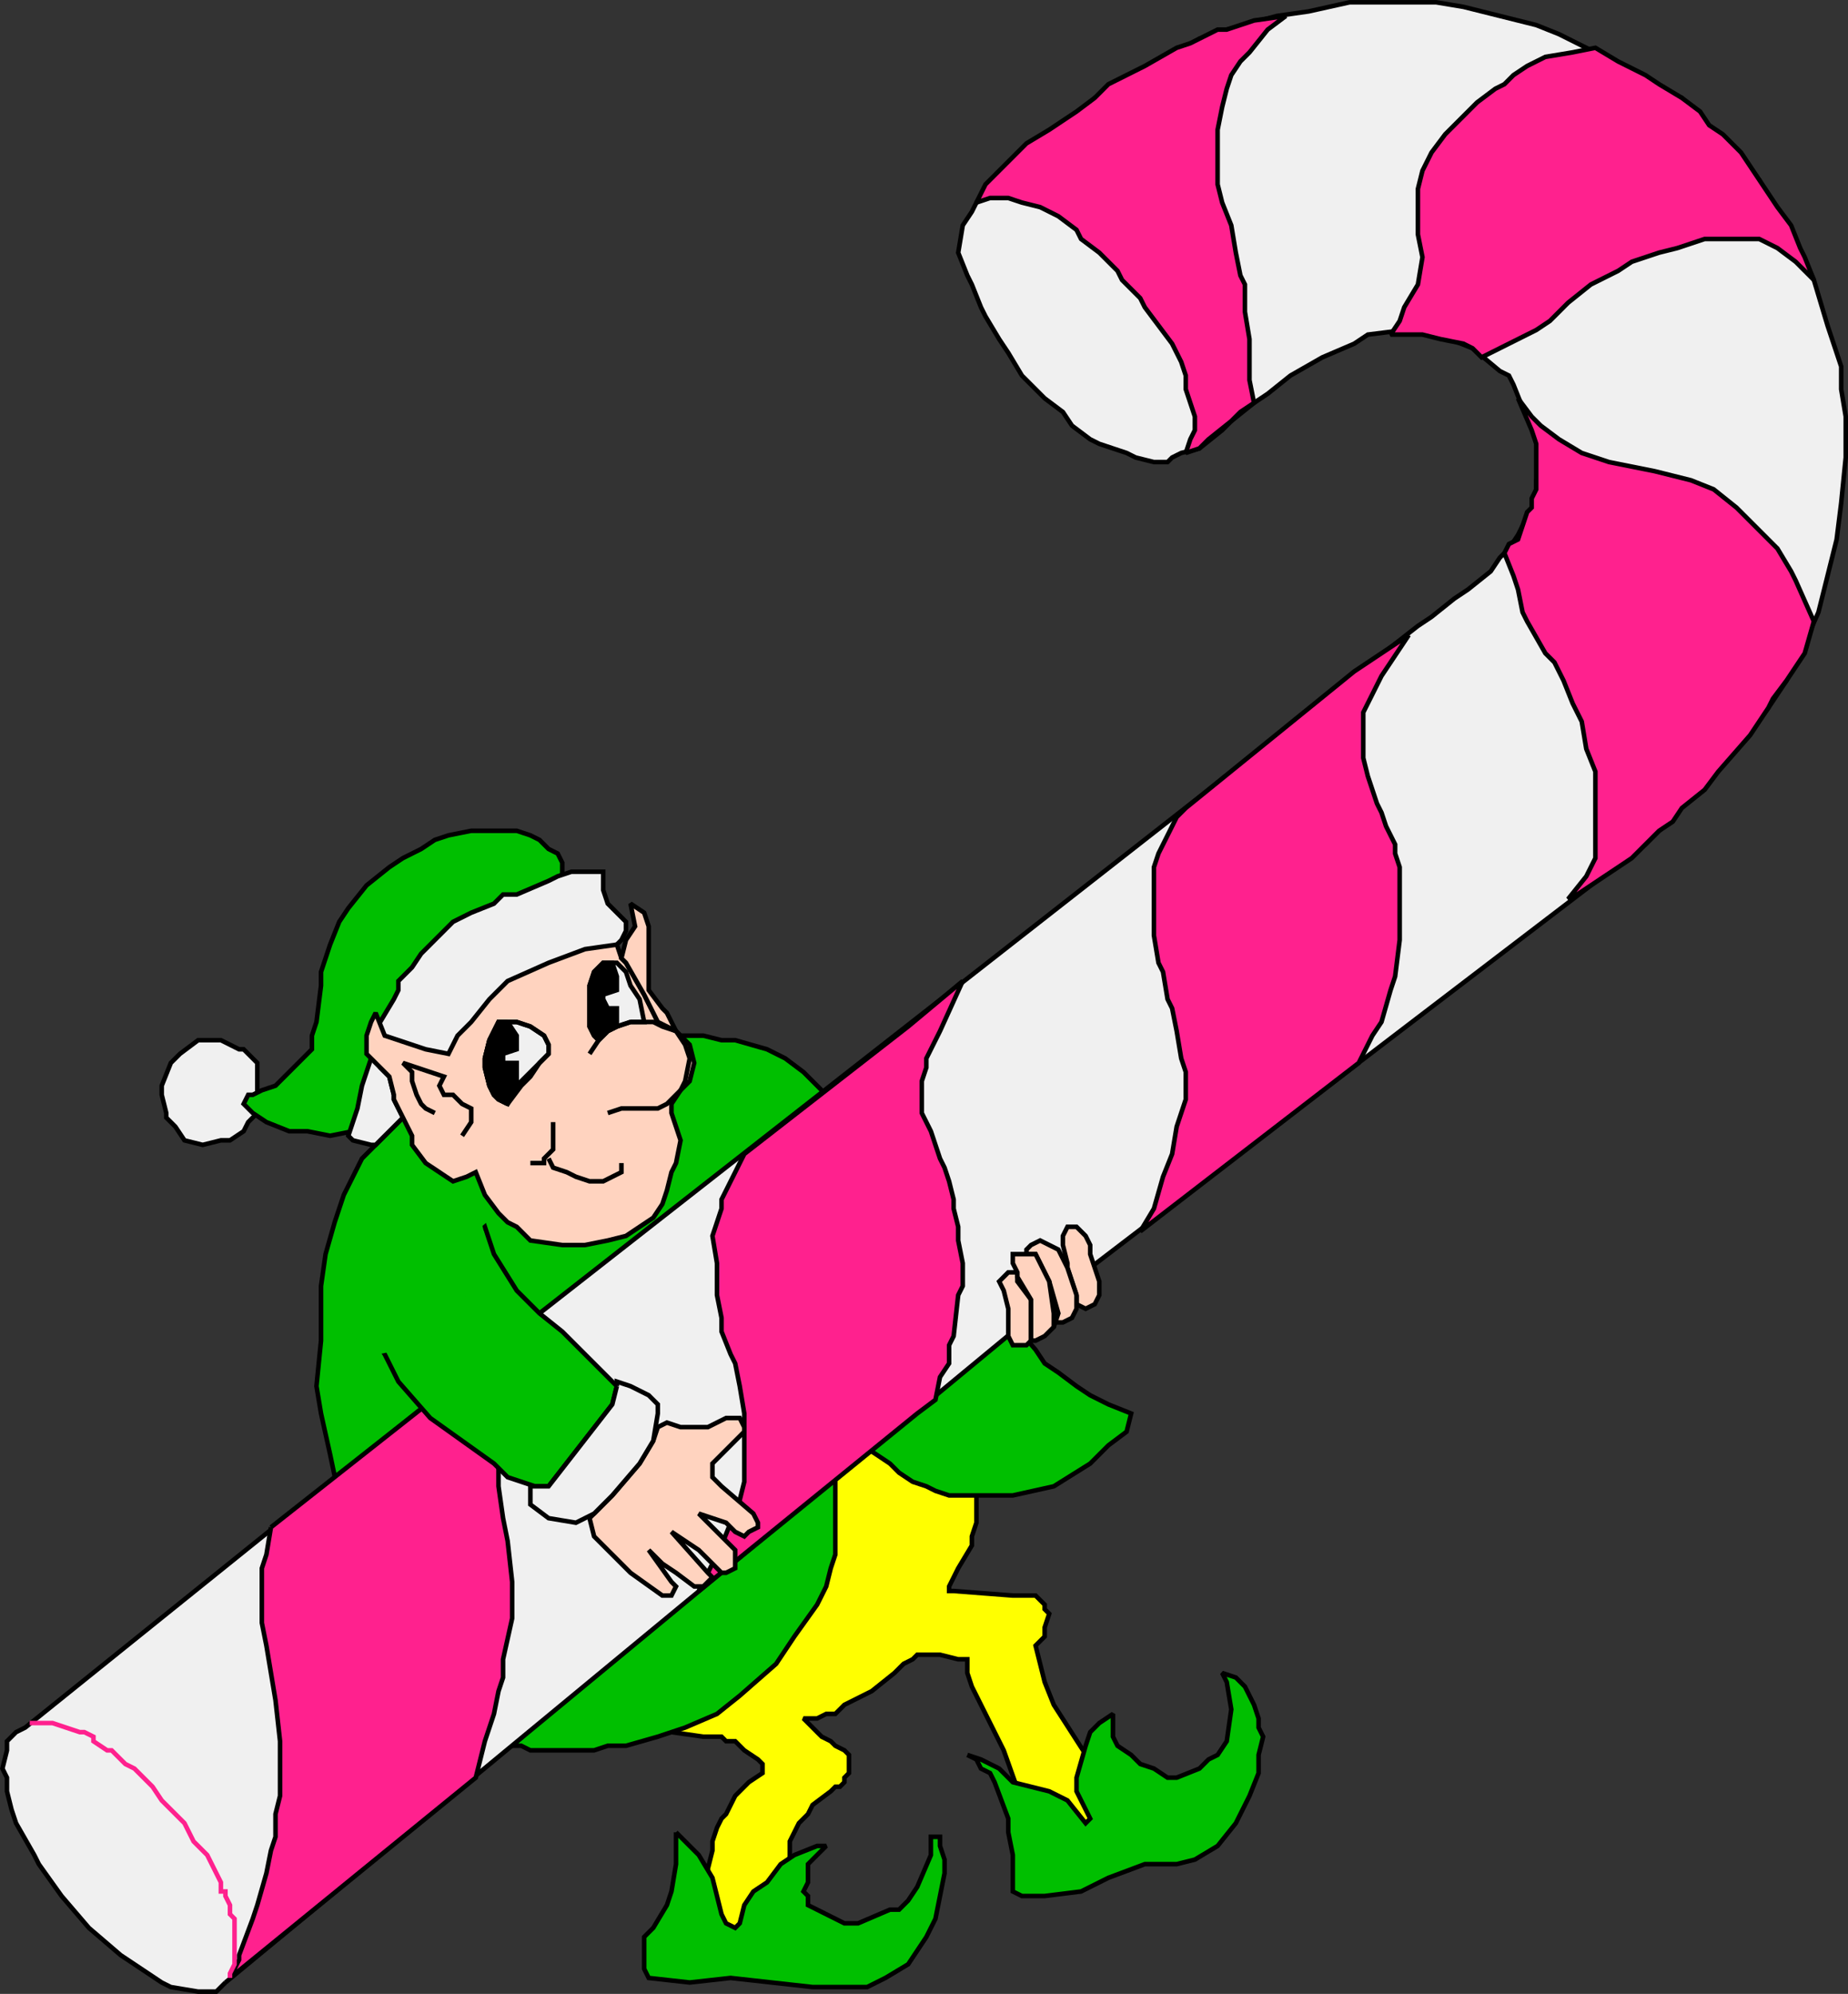 <svg xmlns="http://www.w3.org/2000/svg" width="406.03" height="438" version="1.2"><rect width="100%" height="100%" fill="#333333" stroke="none"/><g fill="none" fill-rule="evenodd" stroke="#000" stroke-miterlimit="2" font-family="'Sans Serif'" font-size="12.5" font-weight="400"><path fill="#00bf00" d="m184.53 243.5-6-6-2-2-4-3-4-2-7-2h-3l-4-1h-5l-1-1-60 19-4 4-5 5-4 8-2 6-2 7-1 7v12l-1 10 1 6 2 9 4 19 108-95" vector-effect="non-scaling-stroke"/><path fill="#f0f0f0" d="M56.53 239.5v-6l-1-1-2-2h-1l-2-1-2-1h-5l-4 3-2 2-2 5v2l1 4v1l2 2 2 3 4 1 4-1h2l3-2 1-2 2-2v-5" vector-effect="non-scaling-stroke"/><path fill="#00bf00" d="M123.53 194.5v-5l-1-2-2-1-2-2-2-1-3-1h-10l-5 1-3 1-3 2-4 2-3 2-5 4-4 5-2 3-2 5-2 6v3l-1 8-1 3v3l-1 1-2 2-5 5-3 1-2 1h-1l-1 2 2 2 3 2 5 2h4l5 1 5-1 46-54" vector-effect="non-scaling-stroke"/><path fill="#ff0" d="m191.53 314.5 23 12v8l-1 3v2l-3 5-1 2-1 2v1h1l13 1h5l1 1 1 1v1l1 1-1 3v2l-2 2 1 4 1 4 2 5 9 14-1 16-14-6-5-14-7-14-1-3v-3h-2l-4-1h-5l-1 1-2 1-1 1-1 1-5 4-6 3-2 2h-2l-2 1h-3l4 4 2 1 1 1 2 1 1 1v4l-1 1v1l-1 1h-1l-1 1-4 3-1 2-2 2-1 2-1 2v4l-9 16-9-2v-12l1-4v-2l1-3 1-2 1-1 1-2 1-2 1-1 2-2 3-2v-2l-1-1-3-2-1-1-1-1h-2l-1-1h-4l-7-1 36-61 8-5" vector-effect="non-scaling-stroke"/><path fill="#00bf00" d="M112.53 383.5h2l2 1h14l3-1h4l7-2 6-2 7-3 5-4 8-7 4-6 5-7 2-4 1-4 1-3v-22l-71 64m36 19v7l-1 6-1 3-3 5-2 2v7l1 2 9 1 9-1 18 2h12l4-2 5-3 4-6 2-4 1-5 1-5v-3l-1-3v-2h-2v4l-3 7-2 3-2 2h-2l-7 3h-3l-6-3-2-1v-2l-1-1 1-2v-4l2-2 2-2h-2l-5 2-3 2-3 4-3 2-2 3-1 4-1 1-2-1-1-2-1-4-1-4-3-5-2-2-2-2-1-1m64-17 2 1 1 2 2 1 1 2 3 8v3l1 5v8l2 1h5l8-1 6-3 8-3h7l4-1 5-3 4-5 3-6 2-5v-4l1-4-1-2v-2l-1-3-2-4-2-2-3-1 1 2 1 6-1 7-2 3-2 1-2 2-5 2h-2l-3-2-3-1-2-2-3-2-1-2v-5l-3 2-2 2-1 3-2 7v3l2 4 1 2-1 1-4-5-4-2-4-1-4-1-3-3-4-2-3-1m9-96 6 7 2 3 3 2 4 3 3 2 4 2 5 2-1 4-4 3-4 4-8 5-9 2h-14l-3-1-2-1-3-1-3-2-2-2-6-4 32-28" vector-effect="non-scaling-stroke"/><path fill="#f0f0f0" d="m87.53 243.5-1-2v-1l-1-4-2-2-2-3v1l-2 6-1 5-2 6 1 1 4 1h1l6-6-1-2" vector-effect="non-scaling-stroke"/><path fill="#f0f0f0" d="m49.53 435.5-2 2h-4l-6-1-2-1-3-2-3-2-3-2-7-6-6-7-5-7-1-2-4-7-1-3-1-4v-3l-1-2 1-4v-2l2-2 2-1 87-70 26-21 193-151 3-2 5-4 3-2 5-4 2-3 2-2 2-3 1-2 2-3 1-5v-2l1-2v-4l-1-4-3-6-2-5-1-2-2-1-6-5-5-2-4-1-6-1-8 1-3 2-7 3-7 4-5 4-3 2-5 4-2 2-5 4-4 1-2 1-1 1h-3l-4-1-2-1-6-2-2-1-4-3-2-3-4-3-3-3-2-2-3-5-2-3-3-5-1-2-2-5-1-2-2-5 1-6 2-3 1-2 2-3 15-11 5-5 2-2 2-2 11-6 7-4 5-3 6-2 11-3 7-1 9-2h19l6 1 8 2 4 1 4 1 5 2 8 4 7 4 7 4 5 2 4 4 1 1 5 6 7 7 2 4 6 9 4 9 3 10 3 9v5l1 6v9l-1 10-1 8-2 8-2 8-4 9-3 6-4 6-3 4-3 4-5 5-4 4-7 8-1 1-4 4-4 3-8 6-110 84-190 157" vector-effect="non-scaling-stroke"/><path fill="#ff218e" d="m59.53 335.5-1 6-1 3v12l1 5 1 6 1 6 1 9v12l-1 4v5l-1 3-1 5-2 7-1 3-3 8v1l-2 4 54-44 2-8 2-6 1-5 1-3v-4l2-9v-8l-1-9-1-5-1-7v-11l1-20-8 7-10 7-33 26m339-274-4-4-4-3-4-2h-12l-6 2-4 1-6 2-3 2-6 3-5 4-4 4-3 2-6 3-6 3-2-2-2-1-5-1-4-1h-7l2-3 1-3 3-5 1-6-1-5v-10l1-4 2-4 3-4 5-5 2-2 4-3 2-1 2-2 3-2 4-2 6-1 5-1 5 3 6 3 3 2 5 3 4 3 2 3 3 2 2 2 2 2 4 6 4 6 3 4 2 5 1 2 2 5m-116-58-7 1-6 2h-2l-4 2-2 1-3 1-7 4-2 1-6 3-3 3-4 3-3 2-3 2-5 3-3 3-3 3-3 3-2 4 3-1h4l3 1 4 1 2 1 2 1 4 3 1 2 4 3 4 4 1 2 4 4 1 2 3 4 3 4 2 4 1 3v3l2 6v3l-1 2-1 3 3-1 2-2 5-4 2-2 3-2-1-5v-9l-1-6v-6l-1-2-1-5-1-6-2-5-1-4v-12l1-5 1-4 1-3 2-3 2-2 4-5 4-3m51 84 3 4 2 2 4 3 5 3 6 2 5 1 5 1 4 1 4 1 5 2 5 4 3 3 3 3 3 3 3 5 1 2 4 9-2 7-4 6-3 4-1 2-4 6-7 8-3 4-5 4-2 3-3 2-6 6-6 4-6 4-2 1 4-5 2-4v-19l-2-5-1-6-2-4-2-5-2-4-2-2-4-7-1-2-1-5-1-3-2-5 1-2 2-1 1-3 1-3 1-1v-2l1-2v-10l-1-3-3-7" vector-effect="non-scaling-stroke"/><path stroke="#ff218e" d="M50.53 434.5v-1l1-2v-10l-1-1v-2l-1-2v-1h-1v-2l-1-2-1-2-1-2-2-2-1-1-1-2-1-2-2-2-1-1-2-2-2-3-4-4-2-1-2-2-1-1h-1l-3-2v-1l-2-1h-1l-3-1-3-1h-5" vector-effect="non-scaling-stroke"/><path fill="#ff218e" d="m309.53 139.5-12 8-37 30-2 2-3 6-1 2-1 3v15l1 6 1 2 1 6 1 2 1 5 1 6 1 3v6l-2 6-1 6-2 5-2 7-3 5 48-37 3-6 2-3 2-7 1-3 1-8v-16l-1-3v-2l-2-4-1-3-1-2-2-6-1-4v-10l1-2 1-2 2-4 6-9" vector-effect="non-scaling-stroke"/><path fill="#ffd3bf" d="M221.53 293.5v-6l-1-4-1-2 2-2h2v2l3 4v9l-1 1h-3l-1-2" vector-effect="non-scaling-stroke"/><path fill="#f0f0f0" d="m100.53 235.5 35-28 1-1 1-2v-2l-2-2-2-2-1-3v-4h-7l-3 1-2 1-7 3h-3l-2 2-5 2-4 2-3 3-4 4-2 3-3 3v2l-1 2-3 5-1 4 18 7" vector-effect="non-scaling-stroke"/><path fill="#ffd3bf" d="m236.53 284.5-2-6v-1l-1-4v-2l1-2h2l2 2 1 2v2l2 6v3l-1 2-2 1-2-1v-2" vector-effect="non-scaling-stroke"/><path fill="#ffd3bf" d="m231.53 291.5 1-3-2-7-3-6h-2v-1l1-1 2-1 2 1 2 1 2 4 2 6v3l-1 2-2 1h-2v1" vector-effect="non-scaling-stroke"/><path fill="#ffd3bf" d="M226.53 294.5v-9l-3-5v-1l-1-2v-2h5l3 6 1 7v3l-2 2-2 1h-1" vector-effect="non-scaling-stroke"/><path fill="#ff218e" d="m158.53 339.5 2-5 2-5 1-4v-15l-1-6-1-5-1-2-2-5v-3l-1-5v-7l-1-6 1-3 1-3v-2l3-6 2-4 36-28 12-10-5 11-2 4-1 2v2l-1 3v7l2 4 2 6 1 2 1 3 1 4v2l1 4v3l1 5v5l-1 2-1 9-1 2v4l-2 3-1 5-4 3-48 39 5-10" vector-effect="non-scaling-stroke"/><path fill="#ffd3bf" d="m136.53 210.5 1 1 4 7 3 6 2 1 2 1 3 3 1 4-1 4-2 2-2 3v2l1 3 1 3-1 5-1 2-1 4-1 3-2 3-3 2-3 2-4 1-5 1h-5l-7-1-2-2-1-1-2-1-2-2-3-4-2-5-2 1-3 1-3-2-3-2-3-4v-2l-1-2-2-4-1-2v-1l-1-4-2-2-3-3v-4l1-3 1-2 2 5 3 1 3 1 3 1 5 1 2-4 3-3 4-5 4-4 9-4 8-3 7-1 1 3" vector-effect="non-scaling-stroke"/><path fill="#ffd3bf" d="m148.53 226.5-2-1-2-1-3-6-4-7-1-1 1-4 2-3-1-5 3 2 1 3v14l3 4 1 1 1 2 1 2" vector-effect="non-scaling-stroke"/><path fill="#f0f0f0" d="m111.53 242.5-2-1-1-1-1-2-1-4v-2l1-4 1-2 1-2h4l3 1 3 2 1 2v2l-2 2-2 3-2 2-3 4m27-18-3 1-2 1-2 2-1-1-1-2v-9l1-3 2-2h3l2 2 1 3 2 3 1 5h-3" vector-effect="non-scaling-stroke"/><path fill="#00bf00" d="m80.53 291.5 4 6 3 6 7 8 7 5 7 5 3 3 6 2h3l7-9 7-9 1-4-2-2-5-5-5-5-5-4-5-5-5-8-1-3-1-3-26 22" vector-effect="non-scaling-stroke"/><path fill="#ffd3bf" d="m143.53 316.5-3 5-6 7-4 4-1 1 1 4 2 2 6 6 7 5h2l1-2-1-1-5-7 3 3 3 2 4 3h2l1-1 1-1-1-1-8-9 6 4 5 5h1l2-1v-4l-4-4-4-4 6 2 2 2 2 1 1-1 2-1v-1l-1-2-7-6-2-2v-3l3-3 2-2 2-2v-1l-1-2h-3l-4 2h-6l-3-1-2 1-1 3" vector-effect="non-scaling-stroke"/><path fill="#f0f0f0" d="m135.53 304.5-1 4-7 9-7 9h-4v4l4 3 6 1 4-2 4-4 6-7 3-5 1-6v-2l-2-2-4-2-3-1v1" vector-effect="non-scaling-stroke"/><path fill="#000" d="m133.53 226.5-2 2-1-1-1-2v-9l1-3 2-2h2l1 3v3l-3 1v1l1 2h2v4l-2 1m-22-2h-2l-1 2-1 2-1 4v2l1 4 1 2 1 1 2 1 1-2 1-3v-4h-3v-2l3-1v-3l-2-3" vector-effect="non-scaling-stroke"/><path d="m111.53 242.5-2-1-1-1-1-2-1-4v-2l1-4 1-2 1-2h4l3 1 3 2 1 2v2l-2 2-2 2-3 3-1 2-1 2m-16 2-2-1-1-1-1-2-1-3v-2l-2-2 9 3-1 2 1 2h2l1 1 1 1 2 1v3l-2 3m28-18 2-3 2-2 2-1 3-1h5l2 1 3 1 2 3 1 3-1 5-1 2-3 3-2 1h-8l-3 1m-12 2v6l-1 1-1 1v1h-3m4-1 1 2 3 1 2 1 3 1h3l2-1 2-1v-2" vector-effect="non-scaling-stroke"/><path fill="#00bf00" stroke="#00bf00" d="m107.53 277.5-2-8-2-3-11 5-15 16-3 3 6 7 10-2h2l15-18" vector-effect="non-scaling-stroke"/></g></svg>
